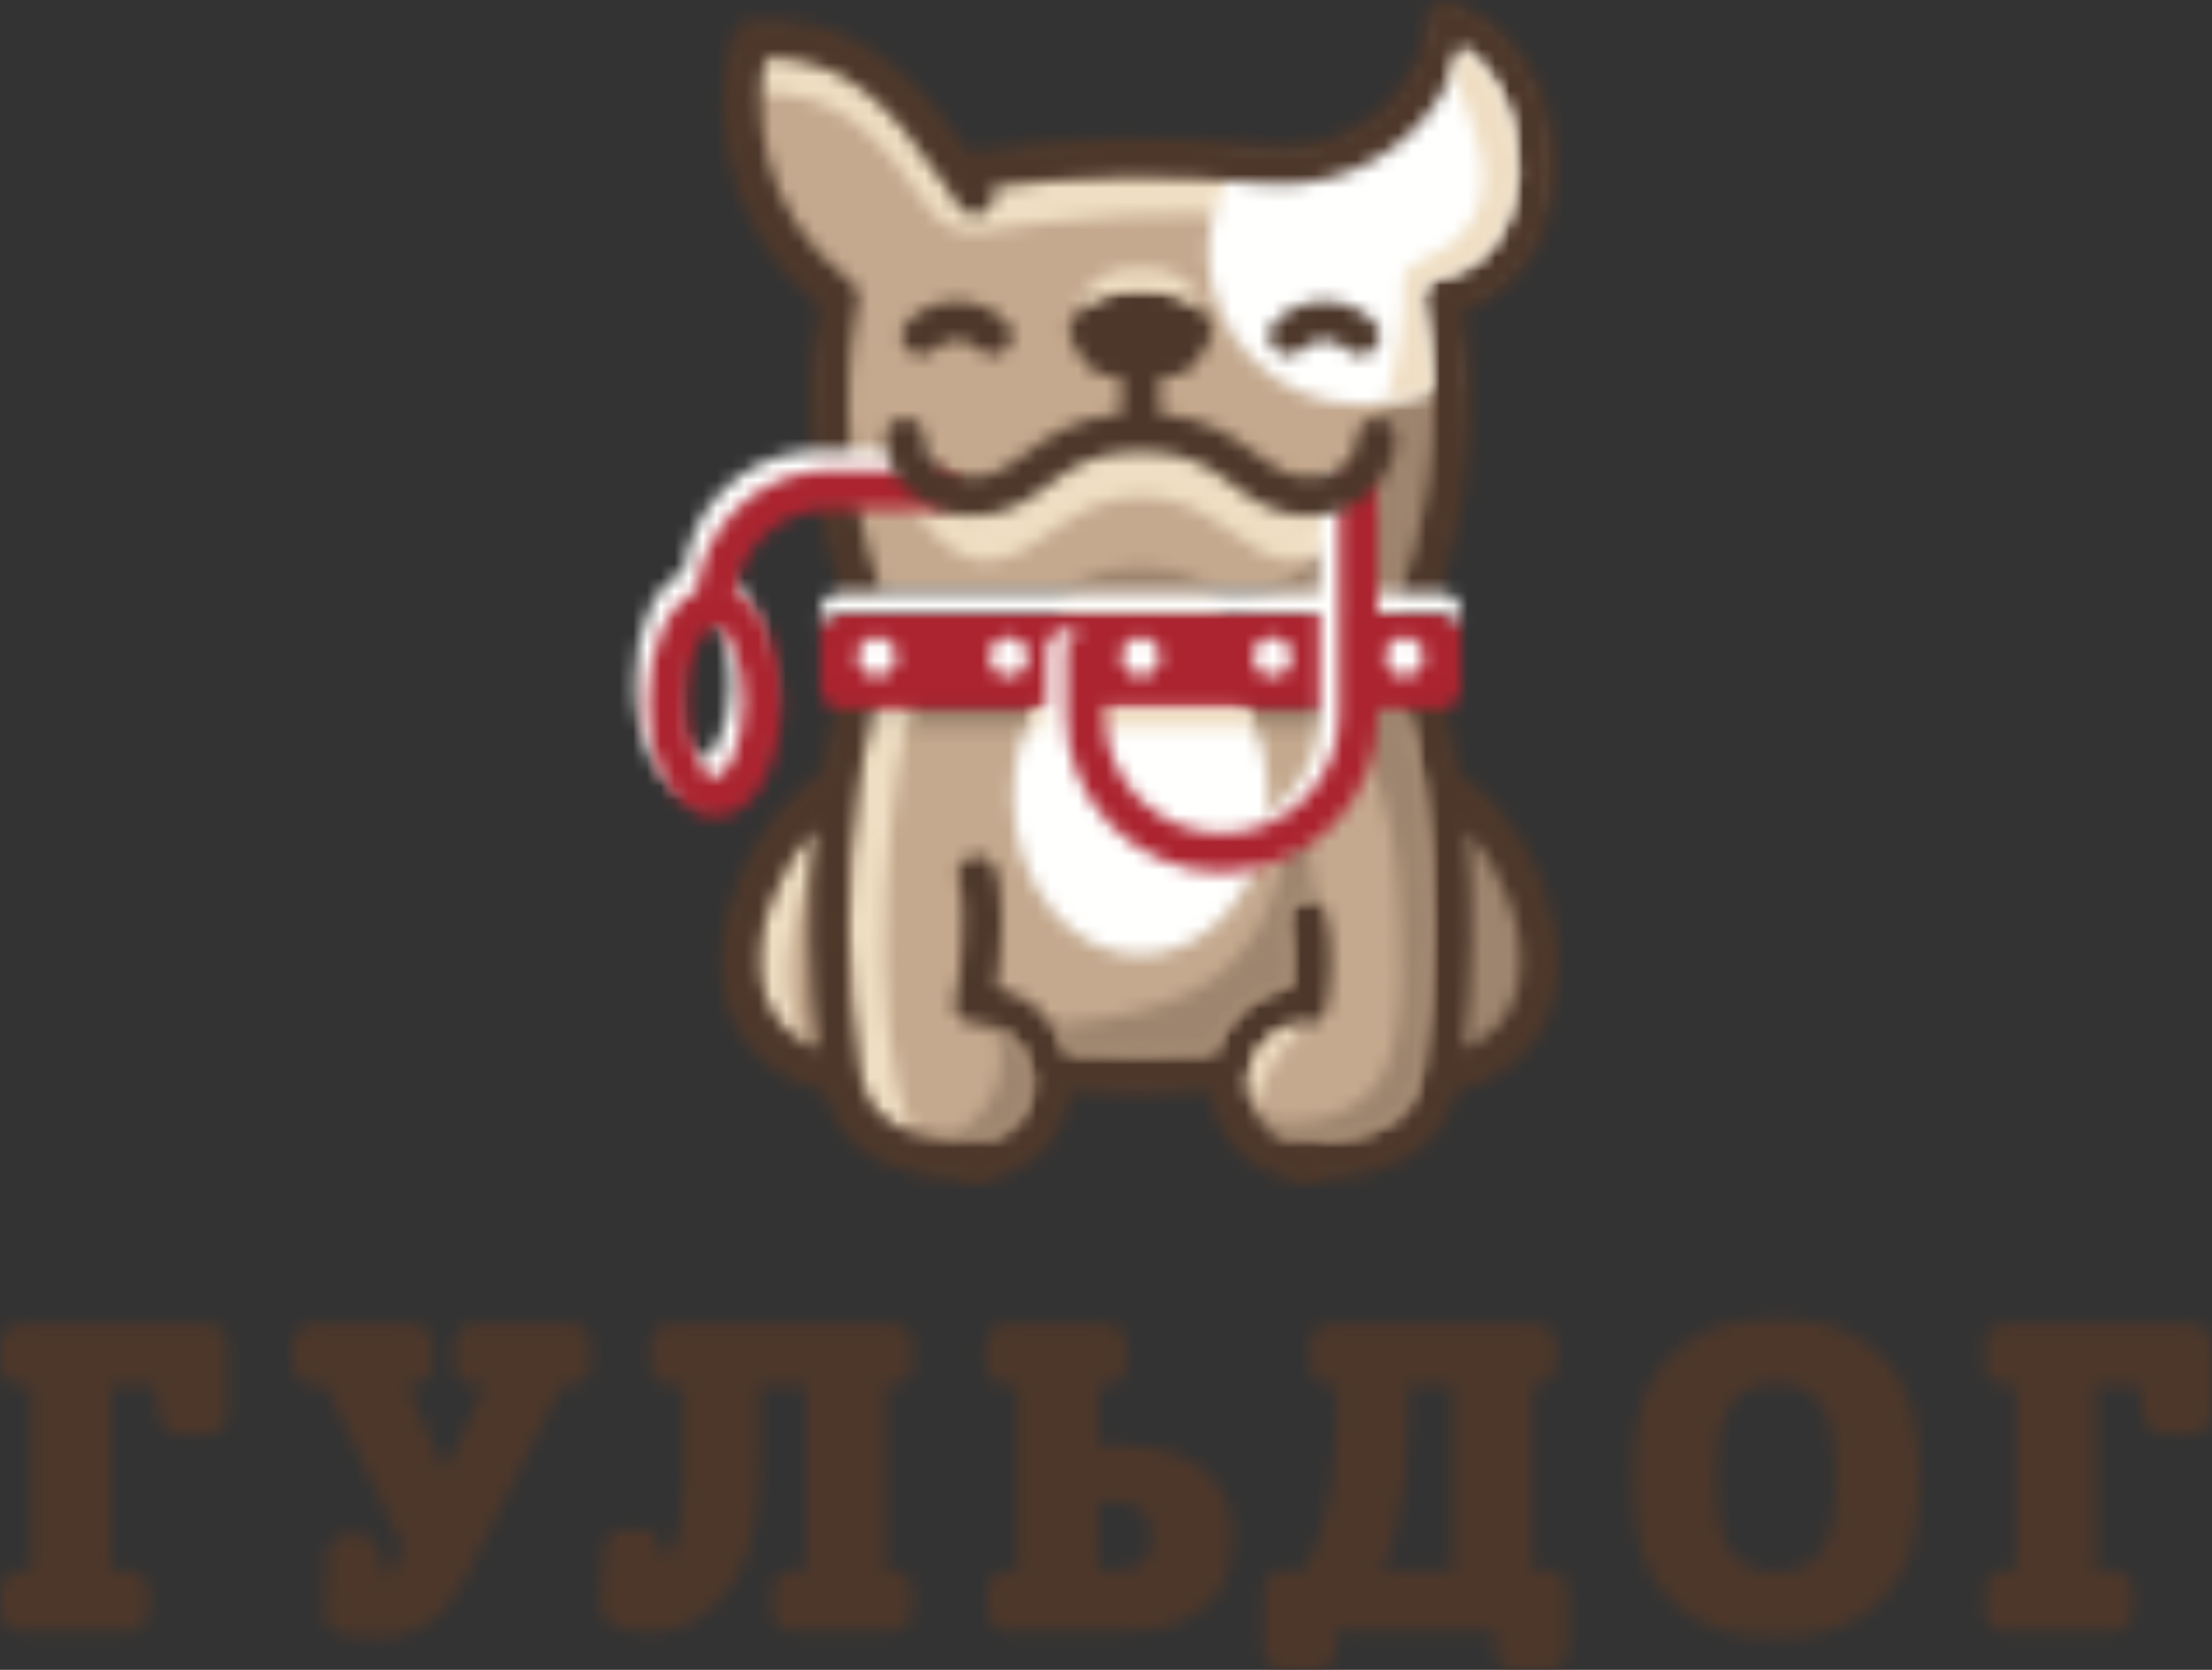 <svg fill="none" height="120" viewBox="0 0 159 120" width="159" xmlns="http://www.w3.org/2000/svg" xmlns:xlink="http://www.w3.org/1999/xlink"><rect x="0" y="0" width="159" height="120" fill="#333333" stroke="none"/><mask id="a" height="23" maskUnits="userSpaceOnUse" width="17" x="0" y="95"><path clip-rule="evenodd" d="m1.383 95.151c-.362 0-.683.142-.962.423-.281.283-.421.625-.421 1.029v1.48c0 .383.14.717.421.998.28.283.601.423.962.423h.871v13.36h-.842c-.361 0-.681.142-.961.424-.281.282-.421.624-.421 1.028v1.481c0 .382.14.715.421.997.28.282.601.424.961.424h7.875c.361 0 .68-.142.961-.424.281-.282.421-.615.421-.997v-1.481c0-.404-.14-.746-.421-1.028-.281-.282-.601-.424-.961-.424h-1.323v-13.36h3.156l.27 2.116c.04.382.191.715.451.997s.572.424.931.424h2.195c.361 0 .681-.142.961-.424.281-.282.421-.624.421-1.028v-5.017c0-.383-.14-.716-.421-.998-.28-.281-.601-.423-.961-.423z" fill="#fff" fill-rule="evenodd"/></mask><mask id="b" height="23" maskUnits="userSpaceOnUse" width="22" x="21" y="95"><path clip-rule="evenodd" d="m34.032 95.151c-.362 0-.682.142-.962.423-.28.283-.421.625-.421 1.029v1.48c0 .383.141.717.421.998.28.283.601.423.962.423h.871l-2.945 6.288-2.705-6.288h.451c.4 0 .731-.141.991-.423.261-.281.391-.615.391-.998v-1.48c0-.404-.13-.746-.391-1.029-.261-.281-.591-.423-.991-.423h-7.273c-.361 0-.681.142-.962.423-.28.283-.42.625-.42 1.029v1.48c0 .383.14.717.42.998.281.283.602.423.962.423h.962l5.589 11.699-1.142 2.447-.511-1.995c-.1-.382-.275-.709-.526-.982-.25-.272-.566-.408-.947-.408h-.872c-.4 0-.74.131-1.021.393s-.421.594-.421.997l-.21 4.323c-.021.323.08.61.3.862.221.252.521.427.901.528.402.101.847.172 1.337.212s.937.061 1.339.061c.601 0 1.177-.061 1.727-.182.552-.121 1.093-.342 1.623-.665.531-.322 1.037-.766 1.518-1.33.481-.564.951-1.29 1.412-2.176l6.912-13.784h.661c.4 0 .732-.141.993-.423.259-.281.391-.615.391-.998v-1.48c0-.404-.132-.746-.391-1.029-.261-.281-.592-.423-.993-.423z" fill="#fff" fill-rule="evenodd"/></mask><mask id="c" height="23" maskUnits="userSpaceOnUse" width="23" x="43" y="95"><path clip-rule="evenodd" d="m48.13 95.151c-.361 0-.681.142-.962.423-.281.283-.421.625-.421 1.029v1.48c0 .383.14.717.421.998.281.283.602.423.962.423h1.021v6.831c0 1.088-.07 2.131-.21 3.129-.141.998-.492 1.919-1.053 2.766l-.33-.967c-.14-.404-.3-.726-.481-.968-.18-.242-.5-.362-.961-.362h-1.293c-.38 0-.71.14-.991.422-.281.282-.421.605-.421.968l-.241 3.869c-.04.463.046.826.256 1.088.211.262.467.444.767.545.421.14.851.257 1.292.348.441.09.862.134 1.263.134 1.142 0 2.209-.286 3.202-.861.991-.573 1.868-1.406 2.629-2.494.481-.685.856-1.43 1.128-2.236.27-.806.465-1.633.585-2.478.121-.847.197-1.698.227-2.555.029-.856.045-1.677.045-2.465v-4.714h3.336v13.36h-1.021c-.361 0-.681.142-.962.424-.281.282-.421.624-.421 1.028v1.481c0 .382.14.715.421.997.281.282.602.424.962.424h7.302c.402 0 .732-.142.992-.424s.391-.615.391-.997v-1.481c0-.404-.13-.746-.391-1.028s-.591-.424-.992-.424h-.57v-13.36h.602c.4 0 .731-.141.991-.423.26-.281.391-.615.391-.998v-1.48c0-.404-.13-.746-.391-1.029-.261-.281-.591-.423-.991-.423z" fill="#fff" fill-rule="evenodd"/></mask><mask id="d" height="23" maskUnits="userSpaceOnUse" width="19" x="70" y="95"><path clip-rule="evenodd" d="m72.238 95.151c-.4 0-.731.142-.991.423-.261.283-.391.625-.391 1.029v1.48c0 .383.13.717.391.998.26.283.591.423.991.423h.932v13.36h-.812c-.4 0-.731.142-.991.424-.262.282-.391.624-.391 1.028v1.481c0 .382.129.715.391.997.261.282.591.424.991.424h8.324c1.784 0 3.2-.237 4.253-.711 1.052-.473 1.847-1.058 2.389-1.753.54-.695.891-1.446 1.052-2.252.16-.807.24-1.532.24-2.176 0-.828-.14-1.628-.42-2.403-.281-.776-.742-1.467-1.383-2.071-.64-.605-1.488-1.089-2.54-1.452-1.052-.362-2.34-.543-3.861-.543h-1.472v-4.353h.631c.4 0 .731-.141.992-.423.261-.281.39-.615.39-.998v-1.48c0-.404-.129-.746-.39-1.029-.262-.281-.592-.423-.992-.423zm6.702 12.787h1.202c.761 0 1.387.182 1.878.545s.737.978.737 1.844c0 .906-.2 1.556-.602 1.949-.4.393-1.142.589-2.224.589h-.991z" fill="#fff" fill-rule="evenodd"/></mask><mask id="e" height="25" maskUnits="userSpaceOnUse" width="23" x="90" y="95"><path clip-rule="evenodd" d="m95.504 95.151c-.36 0-.681.142-.962.423-.28.283-.421.625-.421 1.029v1.48c0 .383.141.717.421.998.281.283.602.423.962.423h.631c0 1.289-.03 2.535-.09 3.733-.06 1.199-.17 2.358-.33 3.477-.16 1.117-.4 2.191-.721 3.219-.321 1.027-.751 2.005-1.293 2.931h-1.532c-.362 0-.682.142-.962.424-.281.282-.421.624-.421 1.028v4.292c0 .362.14.685.421.968.28.281.611.423.991.423h2.374c.4 0 .742-.142 1.023-.423.28-.283.421-.606.421-.968v-1.39h11.449v1.39c0 .362.141.685.421.968.281.281.611.423.992.423h2.373c.402 0 .742-.142 1.023-.423.28-.283.421-.606.421-.968v-4.292c0-.404-.141-.746-.421-1.028-.281-.282-.6-.424-.962-.424h-1.172v-13.36h.301c.361 0 .681-.141.961-.423.28-.281.421-.615.421-.998v-1.48c0-.404-.141-.746-.421-1.029-.28-.281-.6-.423-.961-.423zm4.838 14.768c.26-1.059.456-2.167.586-3.326.13-1.158.221-2.337.271-3.537.05-1.198.075-2.382.075-3.551h3.155v13.36h-5.139c.44-.907.791-1.889 1.052-2.946z" fill="#fff" fill-rule="evenodd"/></mask><mask id="f" height="24" maskUnits="userSpaceOnUse" width="21" x="117" y="94"><path clip-rule="evenodd" d="m124.07 95.167c-1.192.272-2.289.821-3.291 1.647-.763.625-1.368 1.3-1.819 2.026-.451.725-.791 1.486-1.021 2.282-.231.795-.381 1.623-.451 2.479s-.105 1.717-.105 2.583c0 .887.035 1.759.105 2.616.07.856.22 1.682.451 2.479.23.796.57 1.551 1.021 2.267s1.056 1.385 1.819 2.01c.981.826 2.044 1.37 3.184 1.632 1.144.262 2.305.403 3.488.424h.42c1.182 0 2.344-.142 3.486-.424 1.143-.282 2.204-.826 3.186-1.632.761-.625 1.367-1.299 1.818-2.025.451-.725.791-1.486 1.022-2.282.23-.796.381-1.619.451-2.464.07-.847.105-1.714.105-2.601 0-.866-.035-1.727-.105-2.583s-.221-1.684-.451-2.479c-.231-.796-.571-1.557-1.022-2.282-.451-.725-1.057-1.401-1.818-2.026-1.002-.826-2.099-1.375-3.291-1.647-1.192-.273-2.389-.408-3.591-.408-1.203 0-2.399.135-3.591.408zm.375 16.353c-.701-.977-1.052-2.423-1.052-4.337v-1.996c0-1.914.351-3.359 1.052-4.337.701-.978 1.773-1.467 3.216-1.467 1.442 0 2.514.494 3.215 1.481.701.988 1.052 2.429 1.052 4.323v1.996c0 1.914-.351 3.36-1.052 4.337-.701.978-1.773 1.465-3.215 1.465-1.443 0-2.515-.487-3.216-1.465z" fill="#fff" fill-rule="evenodd"/></mask><mask id="g" height="23" maskUnits="userSpaceOnUse" width="17" x="142" y="95"><path clip-rule="evenodd" d="m144.033 95.151c-.36 0-.681.142-.961.423-.281.283-.421.625-.421 1.029v1.48c0 .383.14.717.421.998.28.283.601.423.961.423h.872v13.36h-.842c-.36 0-.681.142-.961.424-.281.282-.422.624-.422 1.028v1.481c0 .382.141.715.422.997.28.282.601.424.961.424h7.874c.36 0 .681-.142.962-.424.28-.282.421-.615.421-.997v-1.481c0-.404-.141-.746-.421-1.028-.281-.282-.602-.424-.962-.424h-1.322v-13.36h3.156l.27 2.116c.04.382.191.715.45.997.262.282.571.424.932.424h2.195c.359 0 .68-.142.961-.424.28-.282.421-.624.421-1.028v-5.017c0-.383-.141-.716-.421-.998-.281-.281-.602-.423-.961-.423z" fill="#fff" fill-rule="evenodd"/></mask><mask id="h" height="42" maskUnits="userSpaceOnUse" width="58" x="53" y="1"><path clip-rule="evenodd" d="m101.463 7.436c-2.589 3.209-6.686 4.785-10.77 4.352-7.25-.769-14.498-.576-21.744.576-3.924-5.794-7.76-10.046-14.936-9.567-1.043 2.884-2.064 12.178 6.314 18.572h.004c-1.339 7.086-.816 14.167 1.564 21.249h40.185c2.381-7.081 2.902-14.162 1.564-21.249 9.477-1.744 8.692-17.407.237-19.97-.215 2.517-1.178 4.499-2.419 6.037z" fill="#fff" fill-rule="evenodd"/></mask><mask id="i" height="8" maskUnits="userSpaceOnUse" width="12" x="76" y="40"><path clip-rule="evenodd" d="m76.144 44.016c0 1.827 2.616 3.307 5.843 3.307s5.843-1.48 5.843-3.307c0-1.825-2.616-3.307-5.843-3.307s-5.843 1.481-5.843 3.307z" fill="#fff" fill-rule="evenodd"/></mask><mask id="j" height="34" maskUnits="userSpaceOnUse" width="46" x="59" y="50"><path clip-rule="evenodd" d="m61.363 50.92c-.441 1.716-.8 3.561-1.075 5.487-.948 6.648-.91 14.241.122 20.812 0 .011 0 .025.004.035.75 4.778 4.807 6.152 9.599 6.184h.037c3.08-.022 5.568-2.538 5.568-5.638 0-.269-.018-.535-.056-.794 4.285.336 8.562.336 12.848 0-.039.26-.055.525-.055.794 0 3.1 2.488 5.616 5.566 5.638h.039c4.792-.028 8.848-1.406 9.599-6.184 0-.006.003-.013.003-.021 1.032-6.578 1.071-14.182.122-20.836-.274-1.919-.629-3.761-1.071-5.478z" fill="#fff" fill-rule="evenodd"/></mask><mask id="k" height="42" maskUnits="userSpaceOnUse" width="22" x="88" y="3"><path clip-rule="evenodd" d="m104.382 5.213c1.335 3.611 4.058 8.457.335 11.959-1.3 1.224-3.99 1.623-3.866 3.103.479 5.68-3.952 21.803-12.033 23.303l11.164.991 1.082-1.007c-.334-.364-.469-.89-.3-1.392 2.291-6.817 2.801-13.728 1.515-20.54v-.005c0-.001-.001-.002-.001-.005-.009-.044-.008-.088-.011-.132-.005-.049-.014-.097-.012-.146.001-.044.009-.086.015-.13.005-.047.006-.096.017-.142.009-.042.026-.081.039-.121.013-.046.025-.092.043-.136.017-.039.04-.073.061-.109.022-.042.042-.086.069-.126.022-.033.051-.062.076-.092.031-.039.06-.079.095-.114.028-.028.062-.051.094-.076.038-.032.073-.066.114-.093.036-.023.077-.04.115-.061.042-.023.082-.049.126-.067.043-.017.09-.027.135-.04.044-.013.085-.03.131-.04h.004c.003 0 .004-.001.005-.001 4.943-.91 5.603-5.933 5.687-7.451.19-3.429-1.173-7.365-4.114-9.142-.149.623-.346 1.228-.586 1.813z" fill="#fff" fill-rule="evenodd"/></mask><mask id="l" height="33" maskUnits="userSpaceOnUse" width="6" x="60" y="49"><path clip-rule="evenodd" d="m62.594 50.283c.151.294.204.639.116.986-.424 1.64-.775 3.436-1.047 5.337-.931 6.54-.889 13.976.118 20.396.007.025.011.05.011.074.248 1.532.967 3.414 3.841 4.361-3.631-7.747-1.671-26.824.205-31.887z" fill="#fff" fill-rule="evenodd"/></mask><mask id="m" height="15" maskUnits="userSpaceOnUse" width="58" x="53" y="2"><path clip-rule="evenodd" d="m101.463 8.543c-2.589 3.208-6.687 4.785-10.77 4.351-7.25-.768-14.498-.576-21.744.577-3.924-5.796-7.76-10.046-14.936-9.567-.422 1.168-.841 3.387-.633 6.039.111-1.388.37-2.518.633-3.243 6.361-.425 9.429 3.407 12.777 8.318.802 1.177 2.198 1.789 3.602 1.584 6.632-.968 13.809-1.601 20.301-.912 4.083.433 8.181-1.143 10.77-4.352 1.241-1.538 2.203-3.52 2.419-6.036 3.845 1.166 6.104 5.042 6.532 9.087.531-4.908-1.798-10.45-6.532-11.885-.216 2.517-1.178 4.499-2.419 6.037z" fill="#fff" fill-rule="evenodd"/></mask><mask id="n" height="8" maskUnits="userSpaceOnUse" width="2" x="59" y="24"><path clip-rule="evenodd" d="m59.637 31.538c.071-2.087.3-4.176.695-6.266h-.004c-.134-.102-.258-.206-.387-.31-.28 2.193-.38 4.385-.304 6.577z" fill="#fff" fill-rule="evenodd"/></mask><mask id="o" height="7" maskUnits="userSpaceOnUse" width="2" x="103" y="25"><path clip-rule="evenodd" d="m103.644 25.272c.395 2.09.624 4.179.695 6.266.075-2.118-.016-4.236-.274-6.355-.137.033-.278.062-.421.088z" fill="#fff" fill-rule="evenodd"/></mask><mask id="p" height="29" maskUnits="userSpaceOnUse" width="25" x="86" y="1"><path clip-rule="evenodd" d="m101.463 7.436c-2.59 3.209-6.687 4.785-10.77 4.352-.713-.075-1.425-.138-2.138-.197-1.066 2.547-1.715 4.872-1.715 6.483 0 6.07 4.891 10.991 10.925 10.991 1.696 0 4.057-.5 6.576-1.352-.067-2.114-.298-4.23-.697-6.344 9.477-1.744 8.692-17.407.238-19.97-.216 2.517-1.179 4.499-2.419 6.037z" fill="#fff" fill-rule="evenodd"/></mask><mask id="q" height="24" maskUnits="userSpaceOnUse" width="20" x="72" y="45"><path clip-rule="evenodd" d="m72.814 57.21c0 6.306 4.107 11.419 9.172 11.419s9.171-5.113 9.171-11.419c0-6.306-4.106-11.419-9.171-11.419s-9.172 5.113-9.172 11.419z" fill="#fff" fill-rule="evenodd"/></mask><mask id="r" height="3" maskUnits="userSpaceOnUse" width="14" x="89" y="50"><path clip-rule="evenodd" d="m89.641 50.92c.24.444.452.913.635 1.398h12.67c-.103-.476-.214-.941-.334-1.398z" fill="#fff" fill-rule="evenodd"/></mask><mask id="s" height="3" maskUnits="userSpaceOnUse" width="10" x="65" y="50"><path clip-rule="evenodd" d="m65.419 50.92c-.115.422-.226.891-.334 1.398h8.615c.184-.485.396-.954.633-1.398z" fill="#fff" fill-rule="evenodd"/></mask><mask id="t" height="3" maskUnits="userSpaceOnUse" width="5" x="61" y="50"><path clip-rule="evenodd" d="m61.71 50.92-.535 1.398h3.909c.109-.507.22-.976.334-1.398z" fill="#fff" fill-rule="evenodd"/></mask><mask id="u" height="22" maskUnits="userSpaceOnUse" width="8" x="53" y="56"><path clip-rule="evenodd" d="m60.185 77.254.226-.035c-1.032-6.571-1.07-14.164-.122-20.812l-.104-.013c-6.728 3.964-11.559 18.525 0 20.86z" fill="#fff" fill-rule="evenodd"/></mask><mask id="v" height="10" maskUnits="userSpaceOnUse" width="36" x="64" y="31"><path clip-rule="evenodd" d="m69.838 36.021c-2.795 0-4.793-1.908-4.793-4.238l-.235 1.949c0 2.33 3.157 6.583 5.952 6.583 3.996 0 5.869-4.632 11.225-4.632 5.543 0 7.228 4.632 11.223 4.632 2.796 0 5.954-4.253 5.954-6.583l-.236-1.949c0 2.33-1.998 4.238-4.793 4.238-4.675 0-5.111-4.632-12.147-4.632-7.038 0-7.472 4.632-12.148 4.632z" fill="#fff" fill-rule="evenodd"/></mask><mask id="w" height="22" maskUnits="userSpaceOnUse" width="8" x="103" y="56"><path clip-rule="evenodd" d="m103.683 56.398c.949 6.654.911 14.258-.121 20.836l.145.021c11.559-2.335 6.729-16.896 0-20.86z" fill="#fff" fill-rule="evenodd"/></mask><mask id="x" height="18" maskUnits="userSpaceOnUse" width="6" x="54" y="58"><path clip-rule="evenodd" d="m54.716 70.524c.343 2.06 1.431 3.566 3.237 4.505-2.851-4.522-.491-10.252.719-13.74 0 0 .578-1.89.741-2.591-2.969 2.658-5.389 7.661-4.696 11.826z" fill="#fff" fill-rule="evenodd"/></mask><mask id="y" height="5" maskUnits="userSpaceOnUse" width="9" x="64" y="21"><path clip-rule="evenodd" d="m65.223 23.13c-.543.546-.543 1.431 0 1.977.543.546 1.424.546 1.966 0 .878-.883 2.306-.883 3.184 0 .271.273.627.41.982.41.356 0 .713-.137.983-.41.544-.546.544-1.431 0-1.977-.949-.956-2.213-1.482-3.556-1.482s-2.607.526-3.557 1.482z" fill="#fff" fill-rule="evenodd"/></mask><mask id="z" height="5" maskUnits="userSpaceOnUse" width="9" x="91" y="21"><path clip-rule="evenodd" d="m91.635 23.13c-.543.546-.543 1.431 0 1.977.543.546 1.423.546 1.966 0 .878-.883 2.304-.883 3.182 0 .271.273.627.41.983.41.356 0 .712-.137.983-.41.543-.546.543-1.431 0-1.977-.949-.956-2.213-1.482-3.556-1.482-1.345 0-2.608.526-3.557 1.482z" fill="#fff" fill-rule="evenodd"/></mask><mask id="A" height="3" maskUnits="userSpaceOnUse" width="4" x="68" y="82"><path clip-rule="evenodd" d="m70.05 82.039c-.767 0-1.389.626-1.389 1.399 0 .773.622 1.399 1.389 1.399h.122c.768 0 1.39-.626 1.39-1.399 0-.773-.622-1.399-1.39-1.399z" fill="#fff" fill-rule="evenodd"/></mask><mask id="B" height="45" maskUnits="userSpaceOnUse" width="61" x="51" y="0"><path clip-rule="evenodd" d="m103.101.243c-.346.237-.568.617-.604 1.037-.169 1.971-.88 3.747-2.113 5.275-2.26 2.801-5.827 4.237-9.545 3.843-7.047-.747-14.186-.593-21.237.455-3.583-5.181-7.85-9.973-15.681-9.45-.55.036-1.026.397-1.213.917-1.152 3.184-2.207 12.751 6.108 19.624v.001c-.585 3.468-.738 6.956-.456 10.441.041.494.09.986.146 1.479.048.438.107.878.174 1.319.069.481.15.964.236 1.447.39 2.149.942 4.3 1.661 6.435.199.584.737.951 1.318.951.148 0 .298-.024.444-.073.731-.249 1.12-1.042.873-1.772-.626-1.857-1.115-3.724-1.474-5.589-.094-.469-.174-.934-.244-1.399-.076-.465-.142-.93-.198-1.399-.055-.465-.105-.93-.142-1.399-.314-3.593-.133-7.19.541-10.755.004-.013.004-.024.004-.039.007-.038.011-.076.015-.112 0-.006-.001-.011 0-.018.001-.019 0-.039 0-.058.002-.067 0-.132-.007-.198-.002-.025-.008-.05-.012-.075-.005-.024-.006-.05-.012-.074-.022-.104-.055-.206-.104-.3-.011-.021-.023-.04-.034-.061-.009-.015-.015-.028-.023-.041-.006-.01-.011-.022-.017-.032-.028-.044-.061-.084-.094-.125-.016-.019-.028-.04-.043-.058-.06-.068-.125-.131-.2-.187-.01-.007-.021-.018-.031-.024v-.001c-6.906-5.293-6.829-12.805-6.071-16.07h.053c5.51 0 8.769 3.213 12.685 8.998.375.549.746 1.112 1.124 1.686.423.644 1.285.821 1.926.394.597-.398.783-1.175.463-1.801 6.394-.845 12.852-.933 19.232-.256 4.655.492 9.141-1.325 11.995-4.863 1.187-1.471 1.999-3.119 2.425-4.916 2.942 1.777 4.304 5.713 4.115 9.142-.084 1.519-.744 6.542-5.687 7.451-.001 0-.002.001-.005.001h-.005c-.046.01-.087.027-.13.04-.046.013-.093.023-.135.04-.045.018-.084.044-.127.067-.037.021-.078.038-.114.061-.041.028-.076.062-.115.093-.031.025-.065.049-.094.076-.035.035-.064.075-.094.114-.025.03-.054.059-.076.092-.028.04-.047.084-.07.126-.02.036-.043.07-.06.109-.018.044-.03.09-.043.136-.014.04-.031.079-.039.121-.011.046-.012.095-.017.142-.006.044-.014.086-.016.13-.001.049.008.097.012.146.004.044.003.088.011.132 0 .002.001.004.001.005v.005c1.287 6.812.777 13.723-1.514 20.54-.246.731.143 1.525.871 1.773.148.05.297.074.446.074.58 0 1.12-.369 1.317-.951 2.303-6.853 2.917-13.802 1.833-20.675 3.857-1.292 6.358-4.882 6.625-9.693.281-5.054-2.231-11.018-7.575-12.638-.132-.041-.266-.061-.402-.061-.274 0-.547.084-.779.243z" fill="#fff" fill-rule="evenodd"/></mask><mask id="C" height="3" maskUnits="userSpaceOnUse" width="4" x="92" y="82"><path clip-rule="evenodd" d="m93.803 82.039c-.768 0-1.39.626-1.39 1.399 0 .773.622 1.399 1.39 1.399h.118c.768 0 1.39-.626 1.39-1.399 0-.773-.622-1.399-1.39-1.399z" fill="#fff" fill-rule="evenodd"/></mask><mask id="D" height="40" maskUnits="userSpaceOnUse" width="62" x="51" y="45"><path clip-rule="evenodd" d="m100.954 45.882c-.72.277-1.077 1.083-.803 1.807.413 1.091.789 2.294 1.115 3.579.417 1.618.765 3.408 1.04 5.327.934 6.546.893 13.988-.119 20.416 0 .007 0 .015-.003.024-.333 2.13-1.55 4.961-8.226 5.002h-.029c-2.308-.016-4.186-1.918-4.186-4.239 0-.209.015-.407.042-.6.289-2.075 2.083-3.641 4.171-3.644.001 0 .002.001.002.001.086 0 .171-.011.255-.027.026-.005.052-.012.077-.019.056-.013.11-.029.163-.05.028-.011.057-.023.084-.035.051-.024.1-.052.148-.081.022-.013.045-.025.065-.04.066-.047.13-.098.189-.157.004-.005.007-.011.012-.015.052-.053.1-.113.143-.176.016-.022.029-.046.043-.069.029-.047.054-.095.078-.146.013-.03.026-.062.039-.093.008-.023.019-.043.026-.066.4-1.26.57-5.014.008-6.918-.219-.74-.994-1.162-1.729-.941-.736.22-1.155.998-.936 1.738.305 1.03.291 3.132.156 4.401-2.57.446-4.707 2.322-5.492 4.817-3.526.232-7.086.232-10.612 0-.738-2.347-2.667-4.139-5.029-4.717 0-.001.001-.004.001-.005.368-2.611.656-7.25-.226-8.753-.393-.665-1.244-.884-1.905-.49-.654.388-.875 1.231-.504 1.891.46 1.084.08 6.897-.316 8.089 0 .004-.004.007-.004.011-.01.032-.021.066-.031.097 0 .011-.004.022-.006.028-.004.013-.005.025-.007.036-.001.006-.003.012-.004.018-.001.007-.002.016-.004.023-.017.084-.024.167-.024.251 0 .046.004.091.007.133.002.025.011.051.015.076.007.046.017.092.028.137.007.025.009.051.017.076.013.04.027.076.042.114.001.002.002.004.004.006.01.032.027.062.041.093.013.024.028.052.045.076.012.021.025.04.037.059.003.004.004.006.006.009.007.012.015.024.023.038.034.045.069.087.107.129.009.01.018.017.026.027.01.009.018.017.028.025.116.115.254.211.412.279.01.004.018.007.028.012.025.01.05.022.076.032.056.018.11.032.165.044.005.001.011.001.017.002.043.007.087.016.13.019.046.004.09.007.136.007h.001c2.089 0 3.883 1.567 4.175 3.656.027.182.04.38.04.588 0 2.322-1.878 4.223-4.177 4.239h-.039c-6.631-.045-7.876-2.842-8.219-4.963 0-.024-.004-.049-.011-.074-1.007-6.42-1.049-13.856-.118-20.396.271-1.901.622-3.697 1.047-5.337.191-.748-.257-1.51-.997-1.703-.744-.195-1.501.256-1.696 1.003-.393 1.525-.727 3.171-.999 4.905v.001c-4.673 3.075-7.935 10.166-7.045 15.509.635 3.825 3.211 6.46 7.274 7.486 1.096 4.187 4.707 6.327 10.757 6.366h.007.001.047c3.595-.025 6.56-2.806 6.912-6.333 1.667.101 3.34.152 5.014.152 1.674 0 3.346-.052 5.014-.152.351 3.526 3.317 6.307 6.921 6.333h.039.001.007c6.057-.035 9.671-2.181 10.757-6.383v-.001c4.016-1.042 6.561-3.669 7.193-7.468.884-5.309-2.331-12.343-6.957-15.448-.275-1.772-.609-3.439-1.001-4.963-.355-1.384-.761-2.69-1.213-3.883-.214-.557-.738-.899-1.299-.899-.002 0-.006 0-.008 0-.162 0-.327.03-.486.091zm-46.238 24.641c-.622-3.74 1.265-8.156 3.806-10.942-.475 5.202-.396 10.737.233 15.81 0 .001.001.002.001.002-2.292-.888-3.649-2.519-4.04-4.87zm50.742-10.845c2.496 2.792 4.334 7.148 3.719 10.845-.387 2.319-1.715 3.938-3.952 4.834.619-5.031.698-10.518.233-15.679z" fill="#fff" fill-rule="evenodd"/></mask><mask id="E" height="26" maskUnits="userSpaceOnUse" width="22" x="45" y="32"><path clip-rule="evenodd" d="m58.8 32.386c-.417 0-.827.029-1.23.081-4.429.562-7.938 4.134-8.438 8.61-2.055.94-3.483 4.053-3.483 7.965 0 4.71 2.066 8.261 4.807 8.261 2.74 0 4.807-3.551 4.807-8.261 0-3.818-1.359-6.875-3.333-7.895.46-3.102 2.942-5.547 6.05-5.915.268-.03.541-.049.82-.049h7.784c.768 0 .068-.717.068-1.491 0-.768-.317-1.306-1.085-1.306zm-10.37 16.656c0-3.383 1.307-5.456 2.022-5.463h.005.004c.716.009 2.023 2.08 2.023 5.463 0 3.39-1.312 5.465-2.027 5.465s-2.027-2.075-2.027-5.465z" fill="#fff" fill-rule="evenodd"/></mask><mask id="F" height="34" maskUnits="userSpaceOnUse" width="13" x="90" y="49"><path clip-rule="evenodd" d="m98.664 49.898-1.029 1.952c.263 1.397 2.462 6.131 2.752 11.069.248 4.203.917 11.955-1.46 15.018-2.008 2.591-5.654 3.108-8.228 2.543.768.943 1.932 1.549 3.231 1.559h.029c6.676-.041 7.892-2.872 8.225-5.002.004-.01.004-.017.004-.024 1.012-6.429 1.053-13.87.118-20.416-.275-1.919-.622-3.709-1.04-5.327-.142-.559-.294-1.099-.453-1.623z" fill="#fff" fill-rule="evenodd"/></mask><mask id="G" height="17" maskUnits="userSpaceOnUse" width="20" x="75" y="59"><path clip-rule="evenodd" d="m92.618 59.686s-.557 4.033-1.845 6.388c-2.315 4.231-5.511 6.706-15.124 7.575.445.61.798 1.293 1.031 2.033 3.526.232 7.086.232 10.612 0 .785-2.495 2.922-4.37 5.492-4.817.135-1.269.15-3.371-.155-4.401-.22-.74.2-1.519.936-1.738.385-.115.779-.052 1.1.138-.254-2.266-.86-5.178-.86-5.178z" fill="#fff" fill-rule="evenodd"/></mask><mask id="H" height="7" maskUnits="userSpaceOnUse" width="48" x="58" y="44"><path clip-rule="evenodd" d="m60.355 44.016c-.768 0-1.39.626-1.39 1.399v4.107c0 .773.622 1.399 1.39 1.399h43.265c.765 0 1.391-.626 1.391-1.399v-4.107c0-.773-.626-1.399-1.391-1.399z" fill="#fff" fill-rule="evenodd"/></mask><mask id="I" height="3" maskUnits="userSpaceOnUse" width="18" x="73" y="50"><path clip-rule="evenodd" d="m74.332 50.92c-.237.444-.449.913-.633 1.398h16.576c-.183-.485-.396-.954-.635-1.398z" fill="#fff" fill-rule="evenodd"/></mask><mask id="J" height="26" maskUnits="userSpaceOnUse" width="23" x="46" y="33"><path clip-rule="evenodd" d="m59.736 33.784c-.417 0-.827.028-1.23.08-4.429.562-7.938 4.135-8.438 8.61-2.055.94-3.484 4.053-3.484 7.967 0 4.709 2.067 8.261 4.808 8.261 2.74 0 4.807-3.553 4.807-8.261 0-3.818-1.359-6.875-3.334-7.895.461-3.102 2.942-5.547 6.051-5.916.268-.032.541-.049.82-.049h7.784c.768 0 1.39-.626 1.39-1.399 0-.769-.622-1.399-1.39-1.399zm-8.339 11.192c.715.009 2.021 2.082 2.021 5.464 0 3.389-1.311 5.464-2.026 5.464s-2.027-2.075-2.027-5.464c0-3.384 1.307-5.456 2.022-5.464.001 0 .004.001.005.001s.002-.001.005-.001z" fill="#fff" fill-rule="evenodd"/></mask><mask id="K" height="4" maskUnits="userSpaceOnUse" width="48" x="58" y="42"><path clip-rule="evenodd" d="m60.355 42.617c-.768 0-1.39.626-1.39 1.399v1.399c0-.773.622-1.399 1.39-1.399h43.265c.765 0 1.391.626 1.391 1.399v-1.399c0-.773-.626-1.399-1.391-1.399z" fill="#fff" fill-rule="evenodd"/></mask><mask id="L" height="4" maskUnits="userSpaceOnUse" width="3" x="71" y="45"><path clip-rule="evenodd" d="m71.119 47.19c0 .773.622 1.399 1.39 1.399.768 0 1.39-.626 1.39-1.399 0-.773-.622-1.399-1.39-1.399-.768 0-1.39.626-1.39 1.399z" fill="#fff" fill-rule="evenodd"/></mask><mask id="M" height="4" maskUnits="userSpaceOnUse" width="4" x="61" y="45"><path clip-rule="evenodd" d="m61.641 47.19c0 .773.622 1.399 1.39 1.399.767 0 1.389-.626 1.389-1.399 0-.773-.622-1.399-1.389-1.399-.768 0-1.39.626-1.39 1.399z" fill="#fff" fill-rule="evenodd"/></mask><mask id="N" height="4" maskUnits="userSpaceOnUse" width="4" x="80" y="45"><path clip-rule="evenodd" d="m80.599 47.19c0 .773.622 1.399 1.389 1.399.768 0 1.39-.626 1.39-1.399 0-.773-.622-1.399-1.39-1.399-.767 0-1.389.626-1.389 1.399z" fill="#fff" fill-rule="evenodd"/></mask><mask id="O" height="4" maskUnits="userSpaceOnUse" width="3" x="90" y="45"><path clip-rule="evenodd" d="m90.076 47.19c0 .773.622 1.399 1.39 1.399.768 0 1.39-.626 1.39-1.399 0-.773-.622-1.399-1.39-1.399-.768 0-1.39.626-1.39 1.399z" fill="#fff" fill-rule="evenodd"/></mask><mask id="P" height="4" maskUnits="userSpaceOnUse" width="4" x="99" y="45"><path clip-rule="evenodd" d="m99.556 47.19c0 .773.622 1.399 1.39 1.399.767 0 1.389-.626 1.389-1.399 0-.773-.622-1.399-1.389-1.399-.768 0-1.39.626-1.39 1.399z" fill="#fff" fill-rule="evenodd"/></mask><mask id="Q" height="29" maskUnits="userSpaceOnUse" width="23" x="75" y="34"><path clip-rule="evenodd" d="m94.855 35.184v16.24c0 4.668-3.776 8.466-8.416 8.466-4.641 0-8.417-3.799-8.417-8.466v-4.724c0-.771-.622-1.397-1.39-1.397-.767 0-1.389.626-1.389 1.397v4.724c0 6.21 5.023 11.262 11.197 11.262 6.173 0 11.197-5.052 11.197-11.262v-16.24c0-.771-.607-.967-1.375-.967-.767 0-1.406.195-1.406.967z" fill="#fff" fill-rule="evenodd"/></mask><mask id="R" height="30" maskUnits="userSpaceOnUse" width="24" x="76" y="33"><path clip-rule="evenodd" d="m96.245 35.184v16.24c0 4.668-3.776 8.466-8.416 8.466-4.641 0-8.417-3.799-8.417-8.466v-4.724c0-.771-.622-1.397-1.39-1.397-.767 0-1.39.626-1.39 1.397v4.724c0 6.21 5.024 11.262 11.198 11.262 6.173 0 11.196-5.052 11.196-11.262v-16.24c0-.771-.622-1.397-1.389-1.397-.768 0-1.39.626-1.39 1.397z" fill="#fff" fill-rule="evenodd"/></mask><mask id="S" height="18" maskUnits="userSpaceOnUse" width="38" x="63" y="20"><path clip-rule="evenodd" d="m80.197 21.016c-2.512.346-3.85 2.316-3.191 3.411.223.442.953 1.728 1.13 1.89.642.583 1.575.832 2.46.816v2.584c-3.432.306-5.323 1.72-6.874 2.883-1.304.979-2.245 1.686-3.884 1.686-1.94 0-3.403-1.222-3.403-2.841 0-.771-.622-1.397-1.39-1.397s-1.39.626-1.39 1.397c0 3.161 2.717 5.637 6.184 5.637 2.561 0 4.08-1.139 5.547-2.24 1.639-1.23 3.185-2.391 6.601-2.391 3.415 0 4.962 1.161 6.601 2.391 1.468 1.101 2.985 2.24 5.546 2.24 3.468 0 6.184-2.476 6.184-5.637 0-.771-.622-1.397-1.39-1.397-.767 0-1.389.626-1.389 1.397 0 1.619-1.464 2.841-3.404 2.841-1.638 0-2.581-.707-3.884-1.686-1.551-1.163-3.441-2.578-6.874-2.883v-2.584c.886.016 1.82-.233 2.46-.816.178-.161.907-1.448 1.131-1.89.658-1.095-.68-3.065-3.192-3.411-.593-.081-1.191-.121-1.788-.121-.598 0-1.195.04-1.79.121z" fill="#fff" fill-rule="evenodd"/></mask><mask id="T" height="7" maskUnits="userSpaceOnUse" width="5" x="89" y="73"><path clip-rule="evenodd" d="m89.786 77.2c-.028.193-.042.392-.042.6 0 .721.182 1.4.5 1.995.117-2.449 2.366-5.131 3.674-6.237-2.071.021-3.844 1.578-4.133 3.641z" fill="#fff" fill-rule="evenodd"/></mask><mask id="U" height="10" maskUnits="userSpaceOnUse" width="8" x="67" y="73"><path clip-rule="evenodd" d="m67.387 81.845c.766.118 1.634.188 2.625.194h.037.001c2.3-.016 4.177-1.918 4.177-4.239 0-.209-.013-.406-.04-.588-.221-1.577-1.298-2.855-2.711-3.388 1.399 3.057-.444 7.329-4.09 8.021z" fill="#fff" fill-rule="evenodd"/></mask><mask id="V" height="26" maskUnits="userSpaceOnUse" width="11" x="99" y="3"><path clip-rule="evenodd" d="m104.381 5.213c1.335 3.611 4.058 8.457.335 11.959-1.3 1.224-3.99 1.623-3.866 3.103.167 1.97-.258 5.195-1.22 8.63 1.01-.152 2.142-.414 3.331-.763-.047-2.176-.273-4.35-.682-6.512v-.005c0-.001-.001-.002-.001-.005-.008-.044-.007-.088-.011-.132-.005-.049-.013-.097-.012-.146.001-.044.01-.086.016-.13.005-.047.006-.096.017-.142.008-.042.025-.081.038-.121.014-.046.026-.092.044-.136.017-.039.039-.073.06-.109.023-.042.042-.086.07-.126.022-.033.051-.062.076-.092.03-.039.059-.079.094-.114.029-.028.063-.051.094-.076.039-.032.074-.066.115-.093.036-.023.077-.04.114-.061.042-.023.082-.049.127-.067.042-.017.089-.027.135-.04.043-.013.084-.03.13-.04h.005c.002 0 .003-.001.005-.001 4.943-.91 5.602-5.933 5.687-7.451.189-3.429-1.174-7.365-4.115-9.142-.148.623-.346 1.228-.586 1.813z" fill="#fff" fill-rule="evenodd"/></mask><mask id="W" height="4" maskUnits="userSpaceOnUse" width="10" x="77" y="19"><path clip-rule="evenodd" d="m80.44 19.405c-1.709.301-2.786 1.712-2.892 2.89.578-.609 1.486-1.119 2.649-1.28.595-.081 1.191-.121 1.79-.121.597 0 1.195.04 1.788.121 1.165.16 2.073.671 2.651 1.28-.106-1.179-1.183-2.59-2.892-2.89-.514-.091-1.03-.135-1.547-.135-.517 0-1.035.044-1.547.135z" fill="#fff" fill-rule="evenodd"/></mask><g mask="url(#a)"><path clip-rule="evenodd" d="m-6.029 123.283h28.407v-34.196h-28.407z" fill="#4d372a" fill-rule="evenodd"/></g><g mask="url(#b)"><path clip-rule="evenodd" d="m15.02 123.707h33.456v-34.62h-33.456z" fill="#4d372a" fill-rule="evenodd"/></g><g mask="url(#c)"><path clip-rule="evenodd" d="m37.131 123.373h34.489v-34.286h-34.489z" fill="#4d372a" fill-rule="evenodd"/></g><g mask="url(#d)"><path clip-rule="evenodd" d="m64.827 123.283h29.82v-34.196h-29.82z" fill="#4d372a" fill-rule="evenodd"/></g><g mask="url(#e)"><path clip-rule="evenodd" d="m84.756 126.065h33.968v-36.978h-33.968z" fill="#4d372a" fill-rule="evenodd"/></g><g mask="url(#f)"><path clip-rule="evenodd" d="m111.354 123.676h32.614v-34.981h-32.614z" fill="#4d372a" fill-rule="evenodd"/></g><g mask="url(#g)"><path clip-rule="evenodd" d="m136.622 123.283h28.407v-34.196h-28.407z" fill="#4d372a" fill-rule="evenodd"/></g><g mask="url(#h)"><path clip-rule="evenodd" d="m47.295 48.682h69.223v-53.348h-69.223z" fill="#c4a98e" fill-rule="evenodd"/></g><g mask="url(#i)"><path clip-rule="evenodd" d="m70.115 53.387h23.744v-18.743h-23.744z" fill="#9e856f" fill-rule="evenodd"/></g><g mask="url(#j)"><path clip-rule="evenodd" d="m53.576 89.503h56.82v-44.648h-56.82z" fill="#c4a98e" fill-rule="evenodd"/></g><g mask="url(#k)"><path clip-rule="evenodd" d="m82.789 50.634h32.34v-53.298h-32.34z" fill="#9e856f" fill-rule="evenodd"/></g><g mask="url(#l)"><path clip-rule="evenodd" d="m54.965 87.501h16.903v-44.017h-16.903z" fill="#efdec3" fill-rule="evenodd"/></g><g mask="url(#m)"><path clip-rule="evenodd" d="m47.296 22.706h69.222v-26.265h-69.222z" fill="#efdec3" fill-rule="evenodd"/></g><g mask="url(#n)"><path clip-rule="evenodd" d="m53.584 37.603h12.778v-18.706h-12.778z" fill="#efdec3" fill-rule="evenodd"/></g><g mask="url(#o)"><path clip-rule="evenodd" d="m97.615 37.603h12.779v-18.484h-12.779z" fill="#efdec3" fill-rule="evenodd"/></g><g mask="url(#p)"><path clip-rule="evenodd" d="m80.811 35.13h35.708v-39.796h-35.708z" fill="#fffffe" fill-rule="evenodd"/></g><g mask="url(#q)"><path clip-rule="evenodd" d="m66.785 74.694h30.402v-34.967h-30.402z" fill="#fffffe" fill-rule="evenodd"/></g><g mask="url(#r)"><path clip-rule="evenodd" d="m83.611 58.382h25.365v-13.527h-25.365z" fill="#9e856f" fill-rule="evenodd"/></g><g mask="url(#s)"><path clip-rule="evenodd" d="m59.056 58.382h21.307v-13.527h-21.307z" fill="#9e856f" fill-rule="evenodd"/></g><g mask="url(#t)"><path clip-rule="evenodd" d="m55.145 58.382h16.302v-13.527h-16.302z" fill="#d8cab3" fill-rule="evenodd"/></g><g mask="url(#u)"><path clip-rule="evenodd" d="m47.184 83.319h19.257v-32.99h-19.257z" fill="#c4a98e" fill-rule="evenodd"/></g><g mask="url(#v)"><path clip-rule="evenodd" d="m58.78 46.38h46.413v-21.056h-46.413z" fill="#efdec3" fill-rule="evenodd"/></g><g mask="url(#w)"><path clip-rule="evenodd" d="m97.532 83.319h19.179v-32.99h-19.179z" fill="#9e856f" fill-rule="evenodd"/></g><g mask="url(#x)"><path clip-rule="evenodd" d="m48.567 81.093h16.874v-28.461h-16.874z" fill="#efdec3" fill-rule="evenodd"/></g><g mask="url(#y)"><path clip-rule="evenodd" d="m58.787 31.582h19.988v-15.999h-19.988z" fill="#4d372a" fill-rule="evenodd"/></g><g mask="url(#z)"><path clip-rule="evenodd" d="m85.198 31.582h19.987v-15.999h-19.987z" fill="#4d372a" fill-rule="evenodd"/></g><g mask="url(#A)"><path clip-rule="evenodd" d="m62.632 90.901h14.96v-14.927h-14.96z" fill="#4d372a" fill-rule="evenodd"/></g><g mask="url(#B)"><path clip-rule="evenodd" d="m45.901 50.082h72.007v-56.146h-72.007z" fill="#4d372a" fill-rule="evenodd"/></g><g mask="url(#C)"><path clip-rule="evenodd" d="m86.384 90.901h14.958v-14.927h-14.958z" fill="#4d372a" fill-rule="evenodd"/></g><g mask="url(#D)"><path clip-rule="evenodd" d="m45.797 90.901h72.296v-51.175h-72.296z" fill="#4d372a" fill-rule="evenodd"/></g><g mask="url(#E)"><path clip-rule="evenodd" d="m39.62 63.368h33.353v-37.047h-33.353z" fill="#fffffe" fill-rule="evenodd"/></g><g mask="url(#F)"><path clip-rule="evenodd" d="m84.67 88.104h24.337v-44.523h-24.337z" fill="#9e856f" fill-rule="evenodd"/></g><g mask="url(#G)"><path clip-rule="evenodd" d="m69.619 81.919h31.074v-28.298h-31.074z" fill="#9e856f" fill-rule="evenodd"/></g><g mask="url(#H)"><path clip-rule="evenodd" d="m52.935 56.985h58.105v-19.034h-58.105z" fill="#ab2430" fill-rule="evenodd"/></g><g mask="url(#I)"><path clip-rule="evenodd" d="m67.67 58.382h28.635v-13.527h-28.635z" fill="#efdec3" fill-rule="evenodd"/></g><g mask="url(#J)"><path clip-rule="evenodd" d="m40.555 64.767h34.385v-37.047h-34.385z" fill="#ab2430" fill-rule="evenodd"/></g><g mask="url(#K)"><path clip-rule="evenodd" d="m52.935 51.479h58.105v-14.927h-58.105z" fill="#fffffe" fill-rule="evenodd"/></g><g mask="url(#L)"><path clip-rule="evenodd" d="m65.09 54.653h14.84v-14.927h-14.84z" fill="#fffffe" fill-rule="evenodd"/></g><g mask="url(#M)"><path clip-rule="evenodd" d="m55.611 54.653h14.839v-14.927h-14.839z" fill="#fffffe" fill-rule="evenodd"/></g><g mask="url(#N)"><path clip-rule="evenodd" d="m74.569 54.653h14.839v-14.927h-14.839z" fill="#fffffe" fill-rule="evenodd"/></g><g mask="url(#O)"><path clip-rule="evenodd" d="m84.047 54.653h14.84v-14.927h-14.84z" fill="#fffffe" fill-rule="evenodd"/></g><g mask="url(#P)"><path clip-rule="evenodd" d="m93.526 54.653h14.839v-14.927h-14.839z" fill="#fffffe" fill-rule="evenodd"/></g><g mask="url(#Q)"><path clip-rule="evenodd" d="m69.213 68.751h34.452v-40.599h-34.452z" fill="#fffffe" fill-rule="evenodd"/></g><g mask="url(#R)"><path clip-rule="evenodd" d="m70.602 68.751h34.452v-41.029h-34.452z" fill="#ab2430" fill-rule="evenodd"/></g><g mask="url(#S)"><path clip-rule="evenodd" d="m57.625 43.146h48.722v-28.316h-48.722z" fill="#4d372a" fill-rule="evenodd"/></g><g mask="url(#T)"><path clip-rule="evenodd" d="m83.715 85.86h16.234v-18.367h-16.234z" fill="#efdec3" fill-rule="evenodd"/></g><g mask="url(#U)"><path clip-rule="evenodd" d="m61.357 88.104h18.9v-20.345h-18.9z" fill="#9e856f" fill-rule="evenodd"/></g><g mask="url(#V)"><path clip-rule="evenodd" d="m93.6 34.969h21.527v-37.634h-21.527z" fill="#efdec3" fill-rule="evenodd"/></g><g mask="url(#W)"><path clip-rule="evenodd" d="m71.519 28.36h20.937v-15.155h-20.937z" fill="#efdec3" fill-rule="evenodd"/></g></svg>
